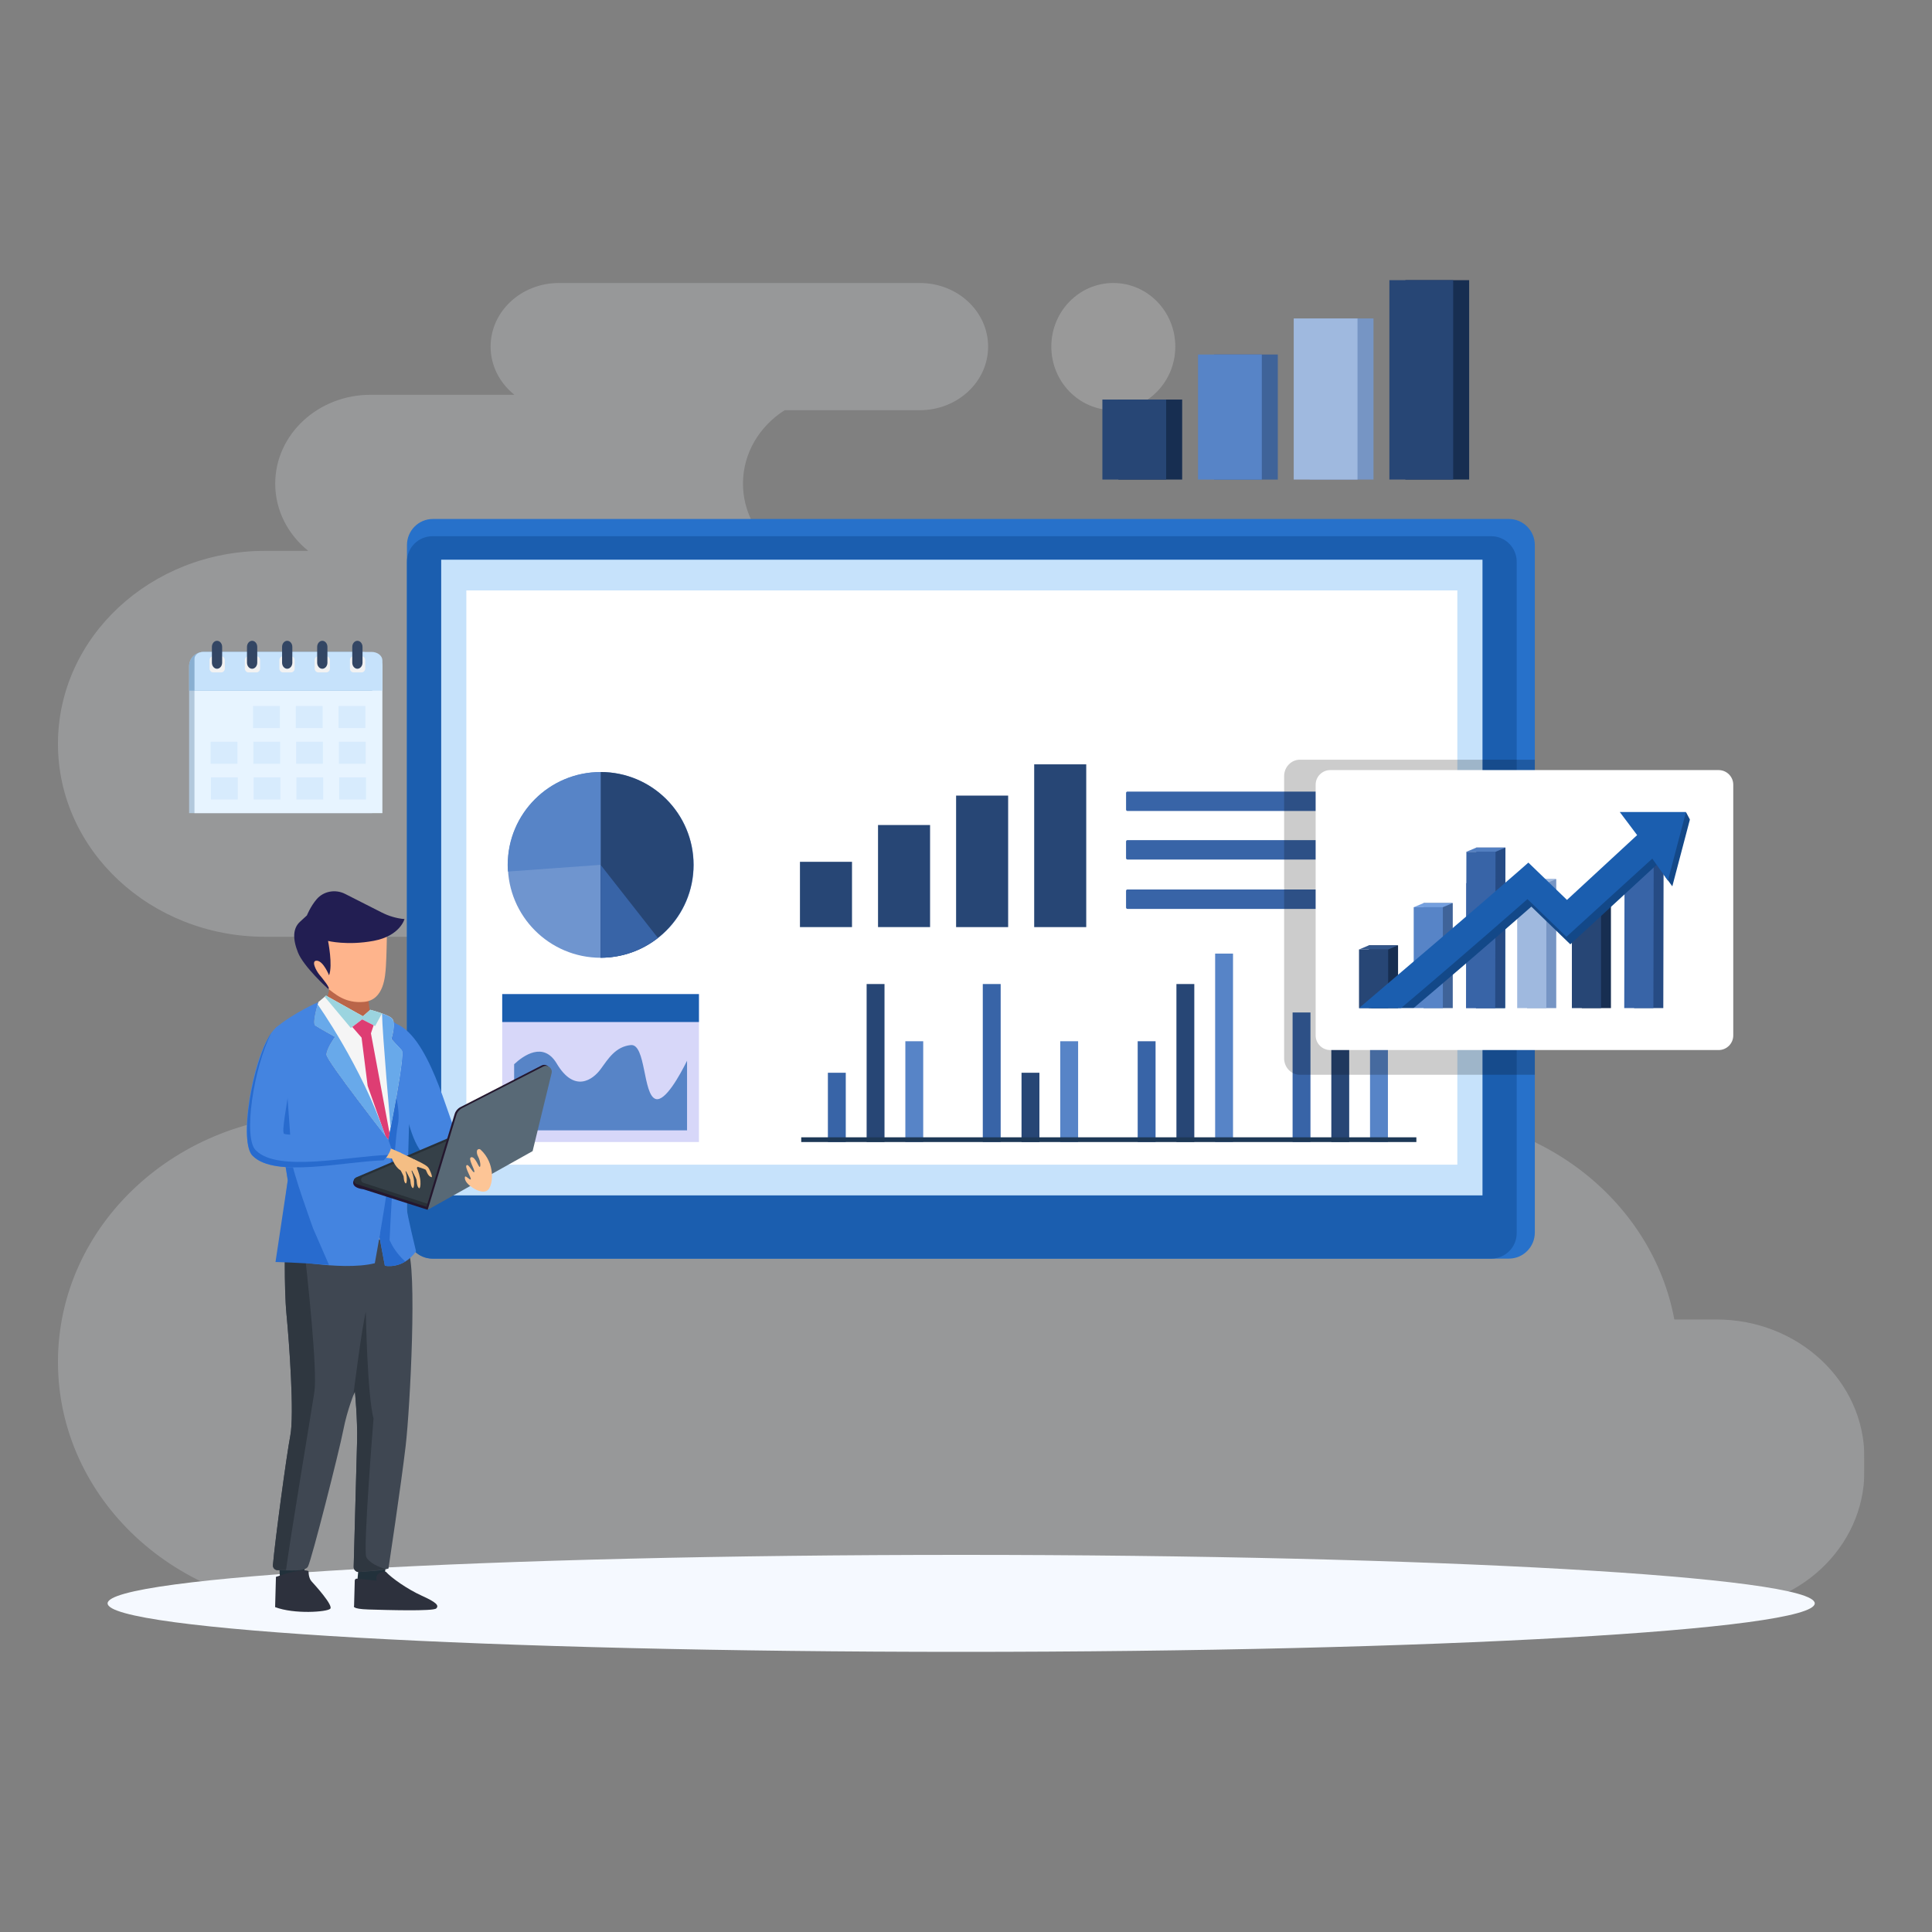 <svg width="200" height="200" viewBox="0 0 200 200" fill="none" xmlns="http://www.w3.org/2000/svg">
<rect x="0" y="0" width="200" height="200" fill="#808080" stroke="none"/>
<g clip-path="url(#clip0_3154_9108)">
<g opacity="0.2">
<path d="M6 76.999C6 65.966 15.599 57.025 27.436 57.025H31.908C29.815 55.339 28.491 52.846 28.491 50.068C28.491 44.987 32.912 40.868 38.366 40.868H53.249C51.744 39.661 50.787 37.876 50.787 35.88C50.787 32.245 53.951 29.297 57.852 29.297H95.224C99.126 29.297 102.289 32.245 102.289 35.88C102.289 39.515 99.124 42.463 95.224 42.463H81.23C78.624 44.119 76.913 46.906 76.913 50.068C76.913 52.849 78.238 55.339 80.33 57.025H103.343C115.183 57.025 124.78 65.968 124.78 76.999C124.78 88.031 115.181 96.972 103.343 96.972H133.831C139.285 96.972 143.705 101.091 143.705 106.173C143.705 111.254 139.285 115.373 133.831 115.373H146.252C159.824 115.373 171.09 124.541 173.327 136.592H177.678C186.141 136.592 193 142.984 193 150.869V152.315C193 160.201 186.139 166.593 177.678 166.593H33.485C18.305 166.593 6 155.128 6 140.984C6 126.84 18.307 115.375 33.485 115.375H81.601C76.147 115.375 71.727 111.256 71.727 106.175C71.727 101.093 76.147 96.975 81.601 96.975H27.436C15.597 96.975 6 88.031 6 77.001V76.999Z" fill="#F5F9FF"/>
<path d="M115.25 42.461C111.705 42.461 108.832 39.513 108.832 35.878C108.832 32.243 111.705 29.295 115.25 29.295C118.794 29.295 121.667 32.243 121.667 35.878C121.667 39.513 118.794 42.461 115.25 42.461Z" fill="white"/>
</g>
<path d="M99.501 171C148.302 171 187.863 168.752 187.863 165.98C187.863 163.207 148.302 160.96 99.501 160.96C50.7 160.96 11.139 163.207 11.139 165.98C11.139 168.752 50.7 171 99.501 171Z" fill="#F5F9FF"/>
<path d="M122.378 41.362H115.775V49.644H122.378V41.362Z" fill="#172E51"/>
<path d="M132.28 36.699H125.678V49.646H132.28V36.699Z" fill="#3F6399"/>
<path d="M142.184 32.966H135.582V49.644H142.184V32.966Z" fill="#7695C4"/>
<path d="M152.087 29H145.484V49.644H152.087V29Z" fill="#172E51"/>
<path d="M120.721 41.362H114.119V49.644H120.721V41.362Z" fill="#274675"/>
<path d="M130.624 36.699H124.021V49.646H130.624V36.699Z" fill="#5784C7"/>
<path d="M140.528 32.966H133.926V49.644H140.528V32.966Z" fill="#9FB9DF"/>
<path d="M150.43 29H143.828V49.644H150.43V29Z" fill="#274675"/>
<path d="M156.202 53.725H44.811C43.33 53.725 42.129 54.934 42.129 56.424V127.591C42.129 129.082 43.33 130.291 44.811 130.291H156.202C157.683 130.291 158.884 129.082 158.884 127.591V56.424C158.884 54.934 157.683 53.725 156.202 53.725Z" fill="#2771CA"/>
<path d="M154.37 130.293H44.767C43.309 130.293 42.127 129.111 42.127 127.654V58.149C42.127 56.692 43.309 55.51 44.767 55.51H154.368C155.826 55.51 157.008 56.692 157.008 58.149V127.654C157.008 129.111 155.826 130.293 154.368 130.293H154.37Z" fill="#1B5EAF"/>
<path d="M153.467 57.939H45.672V123.746H153.467V57.939Z" fill="#C6E2FB"/>
<path d="M150.863 61.12H48.275V120.565H150.863V61.12Z" fill="white"/>
<path d="M62.19 99.148C67.502 99.148 71.808 94.845 71.808 89.537C71.808 84.228 67.502 79.925 62.19 79.925C56.878 79.925 52.572 84.228 52.572 89.537C52.572 94.845 56.878 99.148 62.19 99.148Z" fill="#6F95CF"/>
<path d="M71.79 89.528C71.79 84.22 67.484 79.917 62.172 79.917V99.14C67.484 99.14 71.79 94.837 71.79 89.528Z" fill="#274675"/>
<path d="M52.555 89.528C52.555 89.762 52.565 89.993 52.582 90.222L62.172 89.528V79.917C56.861 79.917 52.555 84.22 52.555 89.528Z" fill="#5784C7"/>
<path d="M68.103 97.091L62.172 89.528V99.14C64.411 99.14 66.469 98.374 68.103 97.091Z" fill="#3864A7"/>
<path d="M87.554 111.051H85.703V118.223H87.554V111.051Z" fill="#3864A7"/>
<path d="M91.564 101.867H89.713V118.221H91.564V101.867Z" fill="#274675"/>
<path d="M95.571 107.789H93.721V118.221H95.571V107.789Z" fill="#5784C7"/>
<path d="M103.589 101.867H101.738V118.221H103.589V101.867Z" fill="#3864A7"/>
<path d="M107.599 111.051H105.748V118.223H107.599V111.051Z" fill="#274675"/>
<path d="M111.606 107.789H109.756V118.221H111.606V107.789Z" fill="#5784C7"/>
<path d="M119.624 107.789H117.773V118.221H119.624V107.789Z" fill="#3864A7"/>
<path d="M123.634 101.867H121.783V118.221H123.634V101.867Z" fill="#274675"/>
<path d="M127.642 98.716H125.791V118.221H127.642V98.716Z" fill="#5784C7"/>
<path d="M135.659 104.811H133.809V118.221H135.659V104.811Z" fill="#3864A7"/>
<path d="M139.669 101.433H137.818V118.221H139.669V101.433Z" fill="#274675"/>
<path d="M143.677 107.789H141.826V118.221H143.677V107.789Z" fill="#5784C7"/>
<path d="M146.622 117.733H82.943V118.223H146.622V117.733Z" fill="#1D3856"/>
<path d="M139.579 83.953H116.71C116.632 83.953 116.57 83.889 116.57 83.813V82.084C116.57 82.006 116.634 81.944 116.71 81.944H139.579C139.658 81.944 139.719 82.008 139.719 82.084V83.813C139.719 83.891 139.656 83.953 139.579 83.953Z" fill="#3864A7"/>
<path d="M145.725 88.979H116.713C116.632 88.979 116.568 88.915 116.568 88.835V87.113C116.568 87.032 116.632 86.969 116.713 86.969H145.725C145.806 86.969 145.87 87.032 145.87 87.113V88.835C145.87 88.915 145.806 88.979 145.725 88.979Z" fill="#3864A7"/>
<path d="M145.725 94.088H116.713C116.632 94.088 116.568 94.025 116.568 93.944V92.222C116.568 92.141 116.632 92.078 116.713 92.078H145.725C145.806 92.078 145.87 92.141 145.87 92.222V93.944C145.87 94.025 145.806 94.088 145.725 94.088Z" fill="#3864A7"/>
<path d="M88.199 89.214H82.811V95.973H88.199V89.214Z" fill="#274675"/>
<path d="M96.281 85.406H90.893V95.972H96.281V85.406Z" fill="#274675"/>
<path d="M104.363 82.36H98.975V95.974H104.363V82.36Z" fill="#274675"/>
<path d="M112.447 79.124H107.059V95.974H112.447V79.124Z" fill="#274675"/>
<path d="M72.353 102.909H51.99V118.221H72.353V102.909Z" fill="#D7D7F9"/>
<path d="M72.353 102.909H51.99V105.799H72.353V102.909Z" fill="#1B5EAF"/>
<path d="M71.121 109.812C70.391 111.286 68.859 114.073 67.874 113.765C66.542 113.35 66.875 108.02 65.294 108.185C63.713 108.353 62.964 109.602 62.172 110.684C61.38 111.765 59.466 113.182 57.635 110.101C56.255 107.78 54.169 109.284 53.223 110.168V117.012H71.123V109.812H71.121Z" fill="#5784C7"/>
<path opacity="0.2" d="M158.884 78.644H134.564C133.664 78.644 132.932 79.408 132.932 80.349V109.555C132.932 110.497 133.662 111.26 134.564 111.26H158.884V78.644Z" fill="black"/>
<path d="M177.909 79.719H137.713C136.874 79.719 136.195 80.398 136.195 81.236V107.184C136.195 108.022 136.874 108.701 137.713 108.701H177.909C178.748 108.701 179.427 108.022 179.427 107.184V81.236C179.427 80.398 178.748 79.719 177.909 79.719Z" fill="white"/>
<path d="M144.727 97.859H141.709V104.359H144.727V97.859Z" fill="#172E51"/>
<path d="M143.701 98.291H140.684V104.359H143.701V98.291Z" fill="#274675"/>
<path d="M140.684 98.291L141.709 97.859H144.726L143.701 98.291H140.684Z" fill="#33568A"/>
<path d="M150.389 93.484H147.371V104.359H150.389V93.484Z" fill="#3F6399"/>
<path d="M149.363 93.916H146.346V104.359H149.363V93.916Z" fill="#5784C7"/>
<path d="M146.346 93.916L147.371 93.484H150.388L149.363 93.916H146.346Z" fill="#75A0DF"/>
<path d="M155.809 91.004H152.791V104.359H155.809V91.004Z" fill="#1A639A"/>
<path d="M154.783 91.435H151.766V104.359H154.783V91.435Z" fill="#7F94C8"/>
<path d="M151.766 91.435L152.791 91.004H155.808L154.783 91.435H151.766Z" fill="#9CB0D8"/>
<path d="M155.809 104.359H152.791L152.825 87.745H155.843L155.809 104.359Z" fill="#264B84"/>
<path d="M154.783 104.359H151.766L151.8 88.177H154.817L154.783 104.359Z" fill="#3864A7"/>
<path d="M151.799 88.177L152.824 87.745H155.842L154.817 88.177H151.799Z" fill="#537FC1"/>
<path d="M166.764 93.484H163.746V104.359H166.764V93.484Z" fill="#172E51"/>
<path d="M165.738 93.916H162.721V104.359H165.738V93.916Z" fill="#274675"/>
<path d="M162.721 93.916L163.746 93.484H166.764L165.738 93.916H162.721Z" fill="#9CB0D8"/>
<path d="M172.184 104.359H169.166L169.2 87.745H172.218L172.184 104.359Z" fill="#264B84"/>
<path d="M171.158 104.359H168.141L168.175 88.177H171.192L171.158 104.359Z" fill="#3864A7"/>
<path d="M168.174 88.177L169.199 87.745H172.217L171.192 88.177H168.174Z" fill="#9CB0D8"/>
<path d="M161.102 91.004H158.084V104.359H161.102V91.004Z" fill="#7695C4"/>
<path d="M160.076 91.435H157.059V104.359H160.076V91.435Z" fill="#9FB9DF"/>
<path d="M157.059 91.435L158.084 91.004H161.101L160.076 91.435H157.059Z" fill="#9FB9DF"/>
<path d="M168.664 84.612L170.116 87.011L162.622 93.936L158.626 90.073L157.608 90.966C153.96 94.162 145.914 101 141.939 104.359H146.328C149.144 101.988 153.183 98.538 158.527 93.855L162.559 97.755L171.493 89.522L173.117 91.753L174.938 84.837L168.664 84.614V84.612Z" fill="#134888"/>
<path d="M174.529 84.061L174.938 84.837L173.996 85.176L174.529 84.061Z" fill="#134888"/>
<path d="M167.68 84.061L169.476 86.449L162.213 93.159L158.217 89.297L157.199 90.19C153.292 93.613 144.293 101.295 140.684 104.359H145.038C147.886 101.954 152.216 98.251 158.122 93.079L162.154 96.979L171.044 88.884L172.661 91.166L174.531 84.061H167.682H167.68Z" fill="#1B5EAF"/>
<path d="M19.576 84.177H38.532V68.469C38.532 67.926 38.092 67.487 37.549 67.487H21.066C20.242 67.487 19.576 68.153 19.576 68.975V84.18V84.177Z" fill="#B2C8DC"/>
<path d="M20.133 84.177H39.585V68.916C39.585 68.373 39.146 67.934 38.602 67.934H20.918C20.483 67.934 20.131 68.286 20.131 68.721V84.177H20.133Z" fill="#E7F4FF"/>
<path d="M19.576 68.944V71.499H38.532V68.45C38.532 67.919 38.082 67.489 37.528 67.489H21.098C20.257 67.489 19.576 68.142 19.576 68.946V68.944Z" fill="#89AFD1"/>
<path d="M21.028 67.487H38.471C39.086 67.487 39.587 67.883 39.587 68.373V71.497H20.135V68.197C20.135 67.805 20.534 67.487 21.028 67.487Z" fill="#C6E2FB"/>
<path d="M36.602 67.934H37.432C37.64 67.934 37.808 68.117 37.808 68.341V69.2C37.808 69.425 37.64 69.607 37.432 69.607H36.602C36.394 69.607 36.227 69.425 36.227 69.2V68.341C36.227 68.117 36.394 67.934 36.602 67.934Z" fill="#F2F2F2"/>
<path d="M32.95 67.934H33.78C33.988 67.934 34.155 68.117 34.155 68.341V69.2C34.155 69.425 33.988 69.607 33.78 69.607H32.95C32.742 69.607 32.574 69.425 32.574 69.2V68.341C32.574 68.117 32.742 67.934 32.95 67.934Z" fill="#F2F2F2"/>
<path d="M29.297 67.934H30.127C30.335 67.934 30.503 68.117 30.503 68.341V69.2C30.503 69.425 30.335 69.607 30.127 69.607H29.297C29.09 69.607 28.922 69.425 28.922 69.2V68.341C28.922 68.117 29.09 67.934 29.297 67.934Z" fill="#F2F2F2"/>
<path d="M25.721 67.934H26.551C26.759 67.934 26.927 68.117 26.927 68.341V69.2C26.927 69.425 26.759 69.607 26.551 69.607H25.721C25.513 69.607 25.346 69.425 25.346 69.2V68.341C25.346 68.117 25.513 67.934 25.721 67.934Z" fill="#F2F2F2"/>
<path d="M22.069 67.934H22.899C23.107 67.934 23.274 68.117 23.274 68.341V69.2C23.274 69.425 23.107 69.607 22.899 69.607H22.069C21.861 69.607 21.693 69.425 21.693 69.2V68.341C21.693 68.117 21.863 67.934 22.069 67.934Z" fill="#F2F2F2"/>
<path d="M36.997 69.23C37.29 69.23 37.528 68.946 37.528 68.598V66.967C37.528 66.617 37.29 66.335 36.997 66.335C36.705 66.335 36.467 66.619 36.467 66.967V68.598C36.467 68.948 36.705 69.23 36.997 69.23Z" fill="#334664"/>
<path d="M33.364 69.23C33.657 69.23 33.895 68.946 33.895 68.598V66.967C33.895 66.617 33.657 66.335 33.364 66.335C33.072 66.335 32.834 66.619 32.834 66.967V68.598C32.834 68.948 33.072 69.23 33.364 69.23Z" fill="#334664"/>
<path d="M29.732 69.23C30.025 69.23 30.262 68.946 30.262 68.598V66.967C30.262 66.617 30.025 66.335 29.732 66.335C29.439 66.335 29.201 66.619 29.201 66.967V68.598C29.201 68.948 29.439 69.23 29.732 69.23Z" fill="#334664"/>
<path d="M26.099 69.23C26.392 69.23 26.63 68.946 26.63 68.598V66.967C26.63 66.617 26.392 66.335 26.099 66.335C25.806 66.335 25.568 66.619 25.568 66.967V68.598C25.568 68.948 25.806 69.23 26.099 69.23Z" fill="#334664"/>
<path d="M22.466 69.23C22.759 69.23 22.997 68.946 22.997 68.598V66.967C22.997 66.617 22.759 66.335 22.466 66.335C22.173 66.335 21.936 66.619 21.936 66.967V68.598C21.936 68.948 22.173 69.23 22.466 69.23Z" fill="#334664"/>
<g opacity="0.48">
<path d="M28.975 73.085H26.197V75.37H28.975V73.085Z" fill="#C6E2FB"/>
<path d="M33.399 73.085H30.621V75.37H33.399V73.085Z" fill="#C6E2FB"/>
<path d="M37.827 73.085H35.049V75.37H37.827V73.085Z" fill="#C6E2FB"/>
</g>
<g opacity="0.48">
<path d="M24.579 76.782H21.801V79.066H24.579V76.782Z" fill="#C6E2FB"/>
<path d="M29.006 76.782H26.229V79.066H29.006V76.782Z" fill="#C6E2FB"/>
<path d="M33.43 76.782H30.652V79.066H33.43V76.782Z" fill="#C6E2FB"/>
<path d="M37.858 76.782H35.08V79.066H37.858V76.782Z" fill="#C6E2FB"/>
</g>
<g opacity="0.48">
<path d="M24.61 80.477H21.832V82.761H24.61V80.477Z" fill="#C6E2FB"/>
<path d="M29.034 80.477H26.256V82.761H29.034V80.477Z" fill="#C6E2FB"/>
<path d="M33.462 80.477H30.684V82.761H33.462V80.477Z" fill="#C6E2FB"/>
<path d="M37.887 80.477H35.109V82.761H37.887V80.477Z" fill="#C6E2FB"/>
</g>
<path d="M47.393 117.735C48.41 119.67 50.914 119.436 50.914 119.436L49.687 122.302C46.748 123.025 43.79 119.419 43.79 119.419C41.455 117.142 40.691 105.872 40.691 105.872C44.401 106.887 46.377 115.799 47.393 117.733V117.735Z" fill="#4484E0"/>
<path d="M37.166 161.808L36.973 163.857C36.973 163.857 38.88 164.712 39.218 164.305C39.555 163.897 39.789 164.005 39.789 164.005L39.95 161.414L37.164 161.808H37.166Z" fill="#22313B"/>
<path d="M28.854 161.18L28.972 163.148L31.455 163.017L31.75 160.826L28.854 161.18Z" fill="#22313B"/>
<path d="M29.517 128.011C29.517 128.011 29.379 133.154 29.663 136.104C29.948 139.054 30.478 146.424 30.054 148.617C29.663 150.634 28.475 159.456 28.254 162.014C28.229 162.298 28.451 162.54 28.734 162.542C29.829 162.546 31.582 162.737 31.879 162.175C32.263 161.452 35.113 150.239 35.537 148.046C35.962 145.853 36.741 144.038 36.741 144.038C36.741 144.038 37.025 146.988 36.966 149.194L36.613 162.19C36.605 162.508 36.872 162.765 37.186 162.735C38.184 162.642 39.402 162.623 40.213 162.377C40.213 162.377 41.518 153.734 41.991 149.705C42.464 145.675 43.201 131.005 42.197 129.315C41.193 127.625 29.515 128.013 29.515 128.013L29.517 128.011Z" fill="#3F4752"/>
<path d="M28.252 162.014C28.227 162.298 28.449 162.54 28.732 162.542C28.969 162.542 29.275 162.542 29.606 162.532C30.171 158.402 32.159 146.621 32.543 144.095C32.874 141.909 31.877 132.564 31.35 127.975C30.243 127.985 29.515 128.009 29.515 128.009C29.515 128.009 29.377 133.152 29.661 136.102C29.945 139.052 30.476 146.422 30.052 148.615C29.663 150.63 28.473 159.454 28.252 162.012V162.014Z" fill="#2F3740"/>
<path d="M37.875 135.798C37.472 137.257 36.572 144.46 36.572 144.46C36.674 144.193 36.74 144.038 36.74 144.038C36.74 144.038 37.024 146.988 36.965 149.193L36.613 162.19C36.604 162.508 36.871 162.765 37.186 162.735C38.02 162.656 38.968 162.599 39.921 162.406C39.24 162.262 38.187 161.762 37.916 161.174C37.572 160.428 38.667 146.856 38.667 146.856C38.007 144.263 37.871 135.8 37.871 135.8L37.875 135.798Z" fill="#2F3740"/>
<path d="M28.563 163.238C28.563 163.238 31.277 162.275 31.94 162.642C31.94 162.642 31.921 163.337 32.247 163.696C32.574 164.054 34.531 166.2 34.187 166.538C33.841 166.875 30.475 167.123 28.48 166.368L28.565 163.238H28.563Z" fill="#2D313D"/>
<path d="M36.944 163.422C36.829 163.41 36.727 163.501 36.725 163.622L36.653 166.251C36.653 166.251 36.341 166.559 38.164 166.614C39.987 166.669 44.847 166.813 45.159 166.506C45.471 166.198 45.176 165.872 43.673 165.193C42.171 164.514 40.53 163.354 39.94 162.703C39.94 162.703 38.724 162.667 39.002 163.626C39.002 163.626 38.72 163.617 36.942 163.422H36.944Z" fill="#2D313D"/>
<path d="M33.701 104.056L34.143 102.188L37.99 102.211L38.264 104.593C38.264 104.593 36.324 107.555 33.703 104.056H33.701Z" fill="#BA6549"/>
<path d="M40.047 96.975C40.047 96.975 40.019 98.96 39.949 100.018C39.879 101.078 39.75 103.505 37.71 103.712C35.671 103.918 34.591 102.792 33.878 102.287C33.878 102.287 31.603 99.895 31.985 99.212C32.367 98.531 32.842 96.436 34.858 96.582C36.874 96.729 40.045 96.972 40.045 96.972L40.047 96.975Z" fill="#FEB48C"/>
<path d="M31.055 95.42L31.772 94.763C31.772 94.763 32.133 93.842 32.782 93.085C33.506 92.241 34.733 92.033 35.724 92.536L39.503 94.453C39.875 94.642 40.261 94.801 40.664 94.915C41.012 95.015 41.439 95.112 41.872 95.142C41.872 95.142 41.42 96.883 38.686 97.394C35.953 97.906 33.96 97.405 33.96 97.405C33.96 97.405 34.469 99.927 34.064 100.962C34.064 100.962 33.485 99.501 32.814 99.452C32.144 99.403 32.744 100.51 33.056 100.89C33.368 101.267 34.306 102.4 33.971 102.376C33.971 102.376 31.422 100.063 30.845 98.601C30.265 97.14 30.335 96.08 31.055 95.422V95.42Z" fill="#221E52"/>
<path d="M32.947 103.738C32.947 103.738 32.27 105.918 32.628 106.168C32.987 106.421 34.661 107.341 34.661 107.341C34.661 107.341 33.785 108.556 33.785 109.184C33.785 109.812 40.202 117.99 40.202 117.99C40.202 117.99 41.998 109.144 41.599 108.724C41.2 108.304 40.525 107.551 40.525 107.551C40.525 107.551 41.085 105.791 40.525 105.371C39.965 104.951 38.331 104.533 38.331 104.533L37.573 105.203L33.747 103.066L32.951 103.736L32.947 103.738Z" fill="#F5F5F5"/>
<path d="M42.114 125.11C42.114 124.607 42.354 116.058 42.354 116.058C42.354 116.058 43.23 109.857 42.273 107.676C41.891 106.805 41.303 106.19 40.737 105.763C40.879 106.429 40.523 107.551 40.523 107.551C40.523 107.551 41.197 108.306 41.596 108.724C41.995 109.144 40.2 117.99 40.2 117.99L39.283 128.058L39.841 131.027C39.841 131.027 41.675 131.461 43.069 129.542C43.069 129.542 42.112 125.612 42.112 125.11H42.114Z" fill="#4484E0"/>
<path d="M40.329 128.378C40.329 128.378 40.798 118.257 41.176 116.497C41.367 115.612 41.221 114.503 41.028 113.621C40.633 115.846 40.2 117.988 40.2 117.988L39.283 128.055L39.841 131.024C39.841 131.024 40.862 131.264 41.959 130.592C41.469 130.157 40.79 129.421 40.329 128.375V128.378Z" fill="#286BCE"/>
<path d="M38.325 104.533L37.568 105.203L33.741 103.066L33.607 103.178L36.322 106.419L37.487 105.528L38.832 106.219L39.545 104.911C38.941 104.692 38.323 104.533 38.323 104.533H38.325Z" fill="#9BD4DF"/>
<path d="M38.398 106.974L38.678 106.139L37.49 105.528L36.467 106.308L37.43 107.413L38.058 112.401L39.901 117.604C40.089 117.846 40.2 117.988 40.2 117.988C40.2 117.988 40.251 117.74 40.331 117.332L38.4 106.974H38.398Z" fill="#DE3D73"/>
<path d="M39.898 117.606C37.483 110.438 32.876 103.967 32.876 103.967C32.714 104.533 32.336 105.967 32.625 106.168C32.984 106.421 34.658 107.341 34.658 107.341C34.658 107.341 33.782 108.557 33.782 109.184C33.782 109.731 38.635 115.986 39.898 117.606Z" fill="#68A9EA"/>
<path d="M41.595 108.724C41.196 108.304 40.521 107.551 40.521 107.551C40.521 107.551 41.081 105.791 40.521 105.371C40.304 105.21 39.929 105.049 39.547 104.911C39.572 106.964 40.44 116.76 40.44 116.762C40.916 114.319 41.9 109.047 41.595 108.724Z" fill="#68A9EA"/>
<path d="M40.2 117.99C40.2 117.99 33.783 109.814 33.783 109.184C33.783 108.554 34.659 107.341 34.659 107.341C34.659 107.341 32.985 106.419 32.626 106.168C32.267 105.916 32.944 103.738 32.944 103.738C32.944 103.738 30.313 104.889 28.52 106.421L29.04 117.4L29.787 122.185L28.789 130.214C28.789 130.214 35.215 131.65 38.802 130.77C38.802 130.77 40.835 119.644 40.476 118.764C40.431 118.656 40.336 118.386 40.196 117.994L40.2 117.99Z" fill="#4484E0"/>
<path d="M29.722 113.076C29.722 113.076 28.64 112.266 29.722 109.994L28.553 107.114L29.041 117.4L29.461 120.087L30.21 119.835L29.724 113.078L29.722 113.076Z" fill="#286BCE"/>
<path d="M30.196 120.081C30.196 120.022 30.2 119.937 30.211 119.833L29.039 117.349V117.398L29.791 122.183L28.521 130.643C28.521 130.643 30.898 130.696 34.056 130.94L32.428 127.205C32.428 127.205 30.196 121.086 30.196 120.081Z" fill="#286BCE"/>
<path d="M36.712 122.017C36.712 122.017 36.011 122.897 37.624 123.114L44.273 125.239L44.867 124.274L36.714 122.019L36.712 122.017Z" fill="#24172E"/>
<path d="M36.877 121.879L46.847 117.629L44.339 124.993L36.907 122.569C36.582 122.463 36.563 122.013 36.877 121.879Z" fill="#283037"/>
<path d="M37.582 121.822L46.559 117.996L44.301 124.626L37.61 122.443C37.319 122.348 37.3 121.943 37.582 121.822Z" fill="#354048"/>
<path d="M47.661 114.609L56.059 110.302C56.521 110.064 57.048 110.48 56.925 110.985L54.959 119.059L44.094 125.135L47.069 115.318C47.163 115.01 47.375 114.756 47.661 114.609Z" fill="#24172E"/>
<path d="M47.839 114.711L56.236 110.406C56.699 110.168 57.225 110.584 57.102 111.089L55.137 119.163L44.272 125.239L47.247 115.422C47.34 115.114 47.552 114.86 47.839 114.713V114.711Z" fill="#586976"/>
<path d="M49.752 119.014C49.612 118.885 49.387 118.972 49.37 119.16C49.355 119.313 49.377 119.504 49.485 119.71C49.752 120.219 49.776 120.798 49.655 120.798C49.534 120.798 49.194 119.71 48.782 119.795C48.371 119.879 49.217 121.16 49.096 121.33C48.975 121.5 48.515 120.435 48.298 120.628C48.08 120.821 48.806 121.935 48.734 122.079C48.661 122.223 48.178 121.619 48.129 121.837C48.08 122.055 48.199 122.49 48.927 122.95C48.927 122.95 50.017 123.725 50.55 123.143C51.055 122.594 51.278 120.414 49.752 119.014Z" fill="#FDC596"/>
<path d="M41.497 119.351C42.293 119.761 43.339 120.117 43.329 120.473C43.305 121.25 41.979 121.424 41.408 121.114C40.863 120.772 40.551 119.865 40.551 119.865C40.551 119.865 40.708 118.949 41.495 119.354L41.497 119.351Z" fill="#F4BE84"/>
<path d="M44.684 121.865C44.807 121.82 44.461 120.997 44.319 120.849C44.207 120.73 44.098 120.575 42.863 120.007L43.156 120.764C43.156 120.764 43.952 121.012 44.052 121.08C44.151 121.15 44.255 121.776 44.684 121.863V121.865Z" fill="#F4BE84"/>
<path d="M43.383 123.012C43.572 123.035 43.544 122.202 43.491 122.009C43.425 121.765 43.485 121.672 42.969 120.444L42.648 121.171C42.648 121.171 43.09 121.994 43.115 122.111C43.141 122.227 43.13 122.825 43.383 123.01V123.012Z" fill="#F4BE84"/>
<path d="M42.728 122.993C42.908 123.016 42.883 122.215 42.832 122.03C42.77 121.797 42.826 121.706 42.331 120.529L42.023 121.226C42.023 121.226 42.448 122.017 42.473 122.13C42.497 122.242 42.488 122.817 42.73 122.993H42.728Z" fill="#F4BE84"/>
<path d="M41.995 122.507C42.148 122.526 42.124 121.85 42.084 121.693C42.031 121.496 42.08 121.419 41.66 120.423L41.398 121.014C41.398 121.014 41.757 121.684 41.778 121.778C41.8 121.873 41.791 122.359 41.995 122.51V122.507Z" fill="#F4BE84"/>
<path d="M40.668 119.941L39.324 119.763L39.6 118.573C39.6 118.573 40.383 118.819 41.499 119.352L40.668 119.941Z" fill="#F4BE84"/>
<path d="M29.289 106.048C26.675 106.221 24.406 118.104 26.178 119.672C28.485 121.966 35.688 120.225 39.716 120.121C39.716 120.121 40.397 119.466 40.482 118.785C37.557 117.468 30.085 117.627 29.425 117.379C28.765 117.133 31.895 105.874 29.289 106.045V106.048Z" fill="#4484E0"/>
<path d="M26.506 119.105C25.116 117.875 26.272 110.402 28.114 106.885C26.092 109.999 24.706 118.367 26.179 119.67C28.486 121.964 35.688 120.223 39.716 120.119C39.716 120.119 39.946 119.884 40.158 119.559C36.104 119.693 28.789 121.375 26.508 119.103L26.506 119.105Z" fill="#286BCE"/>
</g>
<defs>
<clipPath id="clip0_3154_9108">
<rect width="187" height="142" fill="white" transform="translate(6 29)"/>
</clipPath>
</defs>
</svg>
